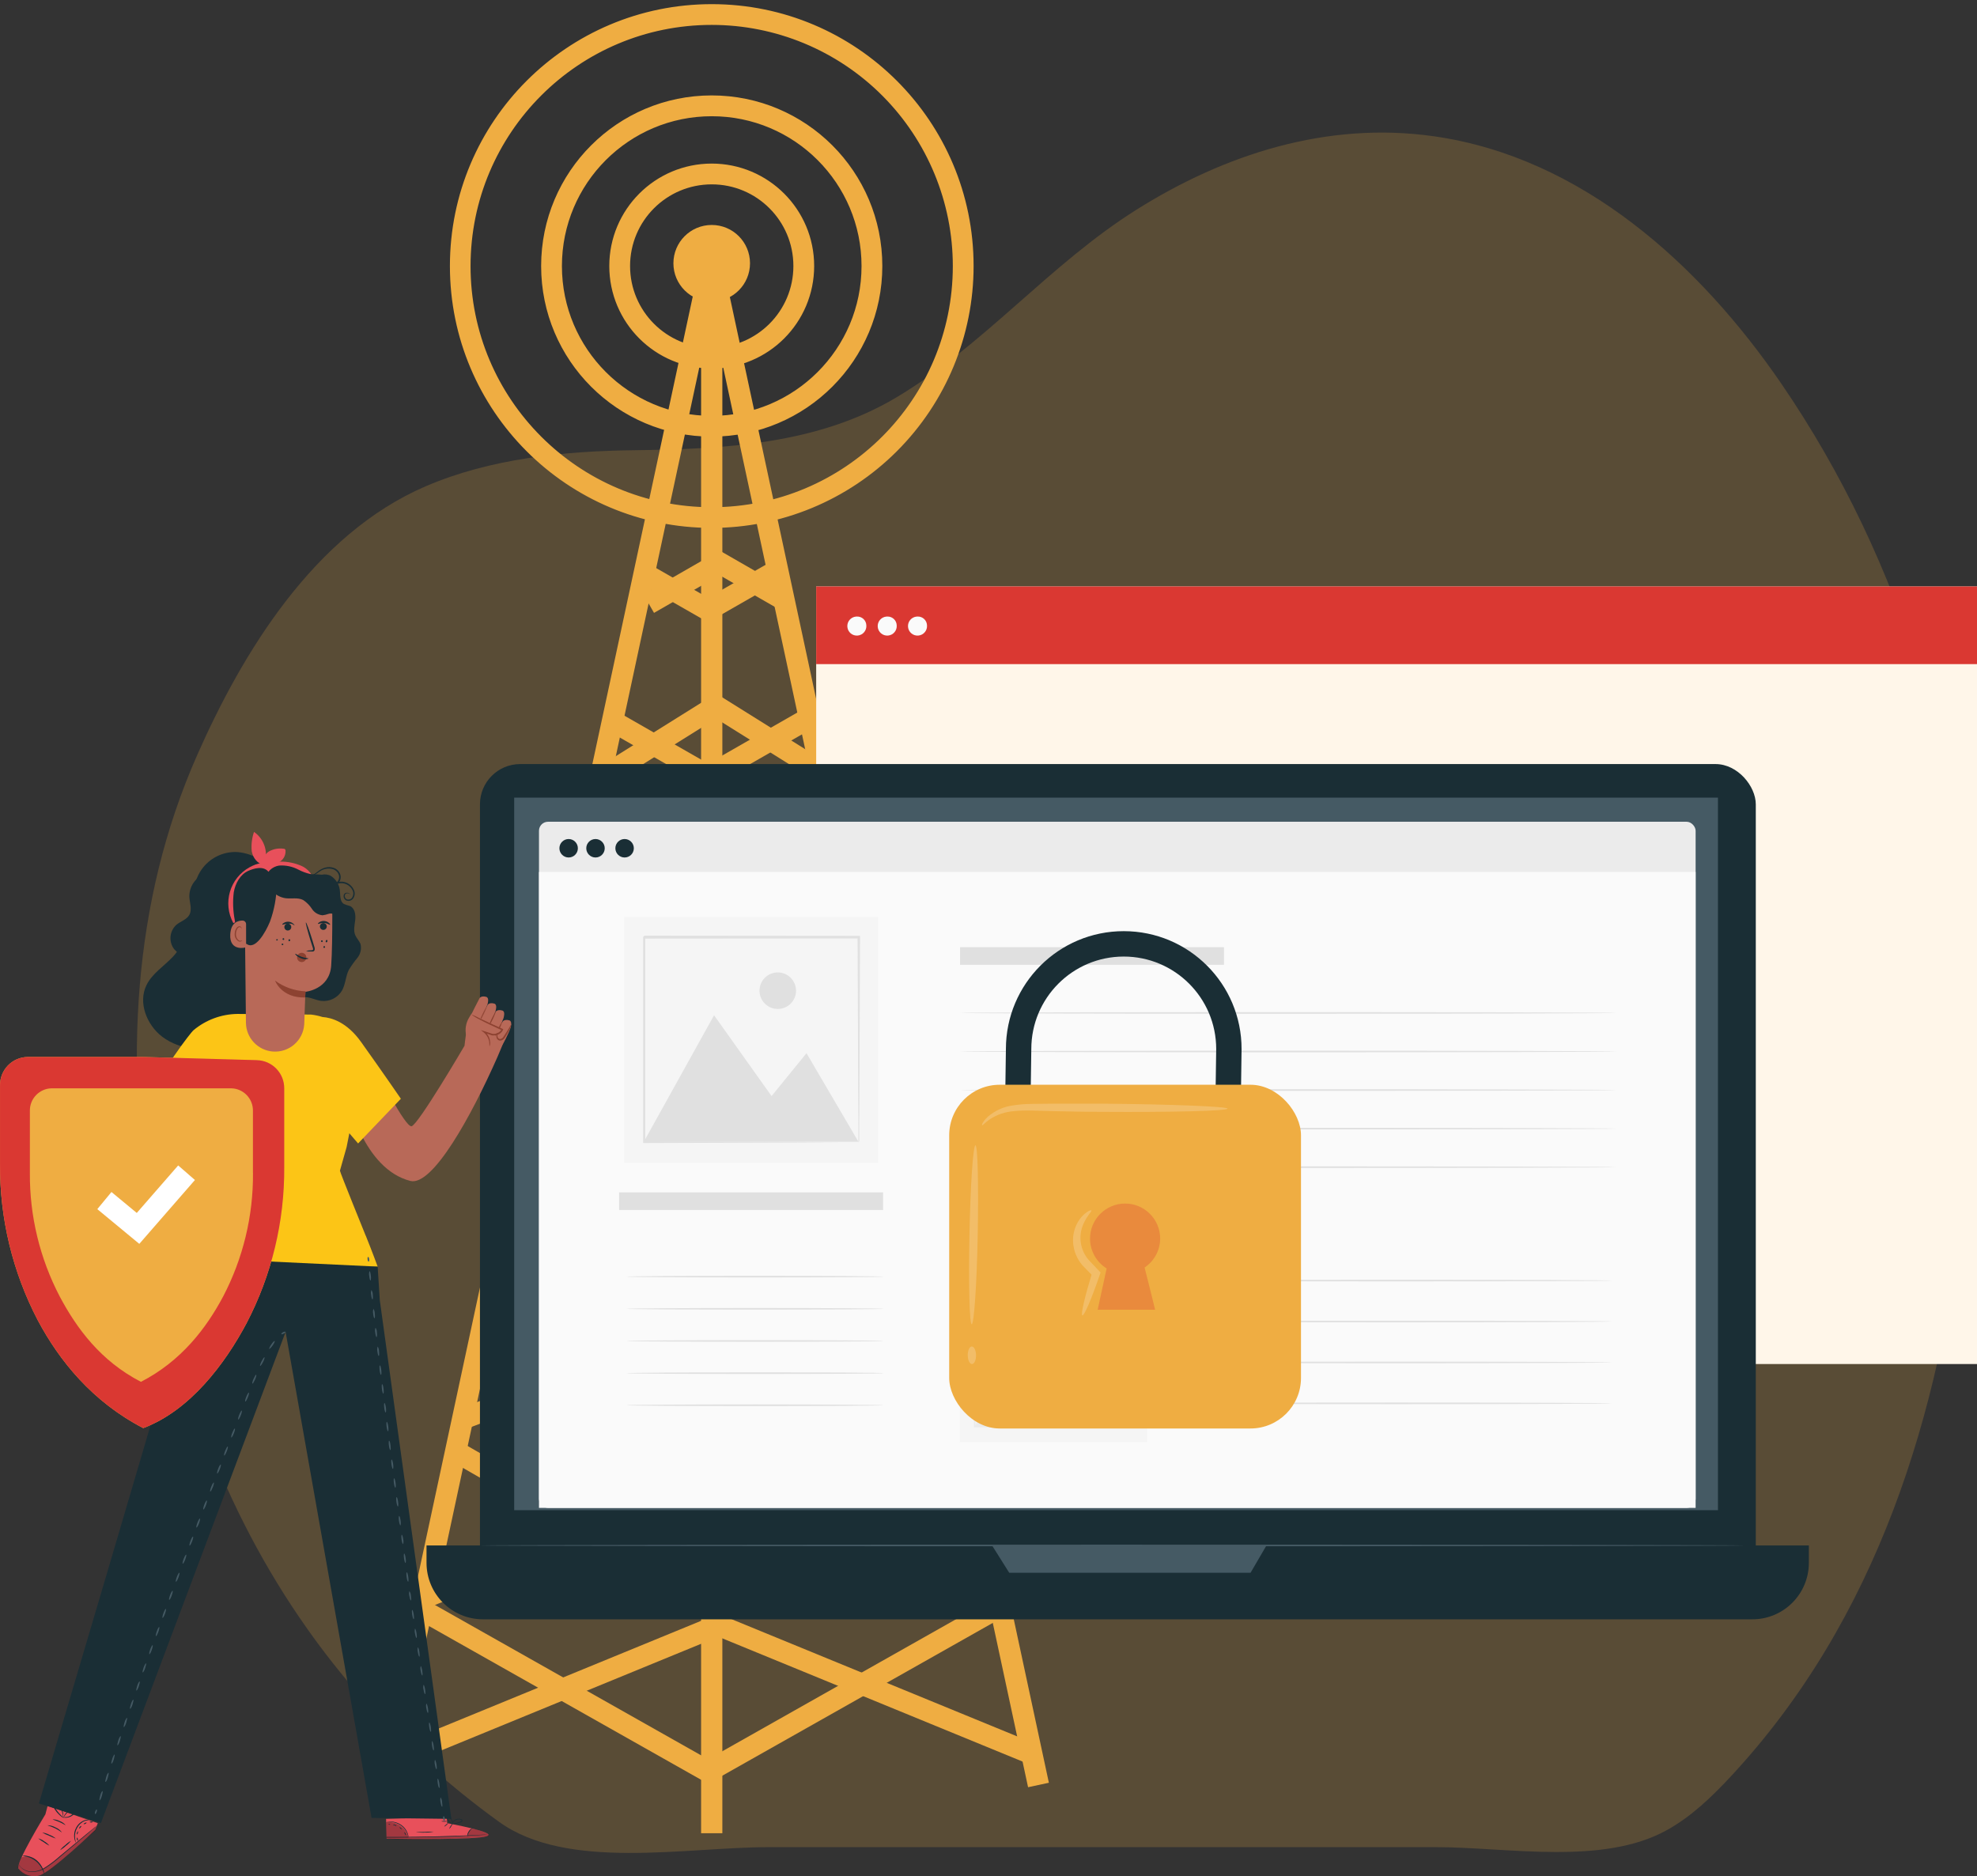 <?xml version="1.0" encoding="UTF-8"?>
<svg id="Layer_1" xmlns="http://www.w3.org/2000/svg" version="1.1" viewBox="0 0 715.34 678.79">
  <rect x="0" y="0" width="715.34" height="678.79" fill="#333333" stroke="none"/>
  <!-- Generator: Adobe Illustrator 30.0.0, SVG Export Plug-In . SVG Version: 2.1.1 Build 123)  -->
  <defs>
    <style>
      .st0 {
        fill: #e0e0e0;
      }

      .st1 {
        fill: #efad42;
      }

      .st2 {
        fill: #fcc516;
      }

      .st3 {
        fill: none;
        stroke: #efad42;
        stroke-miterlimit: 10;
        stroke-width: 5px;
      }

      .st4 {
        fill: #ebebeb;
      }

      .st5 {
        fill: #1a2e35;
      }

      .st6 {
        fill: #fff6e9;
      }

      .st7 {
        fill: #8d4231;
      }

      .st8 {
        fill: #fff;
      }

      .st9 {
        fill: #b86958;
      }

      .st10 {
        fill: #fafafa;
      }

      .st11 {
        fill: #da3832;
      }

      .st12 {
        opacity: .78;
      }

      .st13 {
        opacity: .2;
      }

      .st14 {
        opacity: .2;
      }

      .st15 {
        opacity: .3;
      }

      .st16 {
        fill: #f5f5f5;
      }

      .st17 {
        fill: #e8505b;
      }

      .st18 {
        fill: #455a64;
      }
    </style>
  </defs>
  <g class="st13">
    <path class="st1" d="M713.06,407.47c-.69,9.75-1.59,19.53-2.7,29.35-8.51,74.27-30.72,148.7-84.42,206.22-6.73,7.19-13.96,14.16-22.78,19.06-23.21,12.91-57.6,6.18-83.67,6.18h-241.36c-30.05,0-72.95,8.64-97.6-9.19-18.42-13.28-35.29-28.59-50.3-45.63-6.78-7.73-13.15-15.8-19.07-24.2-30.57-43.25-48.52-93.39-56.81-146.97-8.85-57.23-6.89-115.02,17-169.13,16.25-36.74,42.09-79.79,82.67-97.23,23.32-10.04,50.12-12.76,75.55-13.05,32.79-.4,66.39-2.19,94.68-19.05,31.97-19.03,55.36-48.08,86.92-67.94,31.81-20.01,68.89-32.08,107.6-26.6,53.84,7.65,96.45,46.77,125.64,89.32,44.78,65.32,66.91,142.48,69.54,220.02.53,16.29.23,32.59-.9,48.85h0Z"/>
  </g>
  <path class="st3" d="M257.53,130.81c-19.09,0-34.57-15.47-34.57-34.56s15.47-34.57,34.56-34.57c19.09,0,34.57,15.47,34.57,34.56h0c0,19.1-15.47,34.57-34.56,34.57h0ZM257.53,64.2c-17.7,0-32.05,14.34-32.05,32.04,0,17.7,14.34,32.05,32.04,32.05,17.7,0,32.05-14.34,32.05-32.04h0c0-17.71-14.35-32.05-32.04-32.05h0Z"/>
  <path class="st3" d="M257.53,155.47c-32.71,0-59.23-26.51-59.23-59.22s26.51-59.23,59.22-59.23,59.23,26.51,59.23,59.22h0c0,32.71-26.51,59.22-59.22,59.23ZM257.53,39.55c-31.32,0-56.71,25.38-56.71,56.7s25.38,56.71,56.7,56.71,56.71-25.38,56.71-56.7h0c0-31.32-25.39-56.71-56.7-56.71Z"/>
  <path class="st3" d="M257.53,188.49c-50.95,0-92.24-41.3-92.24-92.25,0-50.95,41.3-92.24,92.25-92.24,50.95,0,92.24,41.3,92.24,92.25,0,24.46-9.72,47.92-27.02,65.22-17.3,17.3-40.76,27.02-65.23,27.02ZM257.53,6.51c-49.57-.01-89.75,40.16-89.77,89.73-.01,49.57,40.16,89.75,89.73,89.77,49.57.01,89.75-40.16,89.77-89.73,0-23.8-9.45-46.63-26.27-63.47-16.83-16.84-39.65-26.3-63.45-26.3h0Z"/>
  <rect class="st1" x="-83.42" y="366.41" width="563.07" height="7.7" transform="translate(-205.48 486.23) rotate(-77.88)"/>
  <rect class="st1" x="312.78" y="89" width="7.7" height="563.07" transform="translate(-70.73 74.73) rotate(-12.12)"/>
  <rect class="st1" x="253.68" y="95.24" width="7.69" height="568"/>
  <rect class="st1" x="241.57" y="200.59" width="7.69" height="27.89" transform="translate(-62.71 320.88) rotate(-60.2)"/>
  <rect class="st1" x="235.83" y="250.67" width="7.69" height="41.16" transform="translate(-114.81 344.46) rotate(-60.21)"/>
  <rect class="st1" x="231.65" y="301.43" width="7.72" height="54.6" transform="translate(-166.86 369.12) rotate(-60.11)"/>
  <rect class="st1" x="224.04" y="350.49" width="7.69" height="68.3" transform="translate(-219.14 391.24) rotate(-60.2)"/>
  <rect class="st1" x="218.57" y="401.04" width="7.69" height="80.95" transform="translate(-271.25 415.1) rotate(-60.2)"/>
  <rect class="st1" x="212.81" y="451.12" width="7.69" height="94.21" transform="translate(-323.36 438.62) rotate(-60.2)"/>
  <rect class="st1" x="209.74" y="499.08" width="7.72" height="108.01" transform="translate(-372.36 462.68) rotate(-60.11)"/>
  <rect class="st1" x="200.57" y="550.62" width="7.7" height="122.09" transform="translate(-428.69 488.82) rotate(-60.54)"/>
  <rect class="st1" x="232.85" y="207.57" width="27.99" height="7.72" transform="translate(-72.52 151.12) rotate(-29.89)"/>
  <rect class="st1" x="213.81" y="265.12" width="47.31" height="7.69" transform="translate(-106.46 166.74) rotate(-32.01)"/>
  <rect class="st1" x="201.44" y="327.5" width="58.71" height="7.69" transform="translate(-116.22 124.86) rotate(-24.39)"/>
  <rect class="st1" x="190.53" y="373.09" width="71.29" height="7.69" transform="translate(-152.2 153.18) rotate(-28.44)"/>
  <rect class="st1" x="175.63" y="434.64" width="85.49" height="7.69" transform="translate(-157.52 124.38) rotate(-23.64)"/>
  <rect class="st1" x="164.77" y="492.39" width="95.84" height="7.69" transform="translate(-161.61 107.15) rotate(-20.69)"/>
  <rect class="st1" x="147.13" y="553.77" width="114.52" height="7.69" transform="translate(-193.23 116.48) rotate(-21.9)"/>
  <rect class="st1" x="136.16" y="609.06" width="126.09" height="7.69" transform="translate(-217.76 121.5) rotate(-22.31)"/>
  <rect class="st1" x="256.06" y="208.94" width="27.89" height="7.69" transform="translate(-70.04 162.32) rotate(-29.8)"/>
  <rect class="st1" x="255.19" y="265.66" width="41.15" height="7.69" transform="translate(-97.47 172.69) rotate(-29.8)"/>
  <rect class="st1" x="254.32" y="322.38" width="54.42" height="7.69" transform="translate(-124.9 183.05) rotate(-29.8)"/>
  <rect class="st1" x="255.29" y="379.13" width="68.53" height="7.72" transform="translate(-152.33 195.22) rotate(-29.89)"/>
  <rect class="st1" x="252.57" y="435.85" width="80.95" height="7.69" transform="translate(-179.77 203.78) rotate(-29.8)"/>
  <rect class="st1" x="251.67" y="492.64" width="94.2" height="7.69" transform="translate(-207.23 214.13) rotate(-29.8)"/>
  <rect class="st1" x="250.68" y="549.06" width="107.64" height="7.69" transform="translate(-236.06 226.99) rotate(-30.07)"/>
  <rect class="st1" x="249.99" y="606.09" width="122.09" height="7.7" transform="translate(-259.76 231.84) rotate(-29.46)"/>
  <rect class="st1" x="267.6" y="196.01" width="7.72" height="27.99" transform="translate(-45.88 340.71) rotate(-60.11)"/>
  <rect class="st1" x="274.12" y="243.54" width="7.69" height="47.31" transform="translate(-95.94 361.29) rotate(-57.99)"/>
  <rect class="st1" x="280.79" y="300.19" width="7.69" height="58.71" transform="translate(-133.03 452.71) rotate(-65.61)"/>
  <rect class="st1" x="285.41" y="339.61" width="7.69" height="71.29" transform="translate(-178.46 450.92) rotate(-61.56)"/>
  <rect class="st1" x="293.22" y="393.95" width="7.69" height="85.5" transform="translate(-222.09 533.82) rotate(-66.37)"/>
  <rect class="st1" x="298.9" y="446.53" width="7.69" height="95.84" transform="translate(-266.78 602.97) rotate(-69.31)"/>
  <rect class="st1" x="307.21" y="498.56" width="7.69" height="114.54" transform="translate(-320.68 637.12) rotate(-68.1)"/>
  <rect class="st1" x="312.39" y="548.05" width="7.69" height="126.1" transform="translate(-369.16 671.68) rotate(-67.69)"/>
  <path class="st1" d="M271.38,95.24c0,7.65-6.19,13.86-13.85,13.87-7.65,0-13.86-6.19-13.87-13.85,0-7.65,6.19-13.86,13.85-13.87h.02c7.65,0,13.84,6.2,13.85,13.85Z"/>
  <rect class="st6" x="295.32" y="212.17" width="420.02" height="281.32"/>
  <rect class="st11" x="295.32" y="212.17" width="420.02" height="28.1"/>
  <path class="st10" d="M313.47,226.22c.16,1.9-1.25,3.56-3.15,3.72s-3.56-1.25-3.72-3.15,1.25-3.56,3.15-3.72c.11,0,.22-.01.33-.01,1.81-.06,3.32,1.35,3.39,3.15,0,0,0,0,0,0h0Z"/>
  <path class="st10" d="M324.46,226.22c.16,1.9-1.25,3.56-3.15,3.72-1.9.16-3.56-1.25-3.72-3.15-.16-1.9,1.25-3.56,3.15-3.72.11,0,.22-.01.33-.01,1.81-.06,3.32,1.35,3.39,3.15,0,0,0,0,0,0Z"/>
  <path class="st10" d="M335.42,226.22c.16,1.9-1.25,3.56-3.15,3.72-1.9.16-3.56-1.25-3.72-3.15-.16-1.9,1.25-3.56,3.15-3.72.11,0,.22-.01.33-.01,1.81-.06,3.32,1.35,3.39,3.15,0,0,0,0,0,0Z"/>
  <rect class="st5" x="173.66" y="276.43" width="461.64" height="305.27" rx="14.57" ry="14.57"/>
  <path class="st5" d="M154.35,559.13h500.15v6.28c0,11.29-9.15,20.44-20.44,20.44H174.77c-11.29,0-20.44-9.15-20.44-20.44h0v-6.28h.02Z"/>
  <rect class="st18" x="186.05" y="288.57" width="435.56" height="257.8"/>
  <path class="st18" d="M358.96,559.13l6.21,9.88h87.32l5.76-9.88h-99.3Z"/>
  <rect class="st4" x="195.02" y="297.3" width="418.51" height="248.25" rx="3.27" ry="3.27"/>
  <rect class="st10" x="195.02" y="315.48" width="418.51" height="230.06"/>
  <path class="st5" d="M229.34,306.89c0,1.85-1.5,3.34-3.34,3.34s-3.34-1.5-3.34-3.34c0-1.85,1.5-3.34,3.34-3.34s3.34,1.5,3.34,3.34h0Z"/>
  <path class="st5" d="M209.09,306.89c0,1.85-1.5,3.34-3.34,3.34s-3.34-1.5-3.34-3.34c0-1.85,1.5-3.34,3.34-3.34s3.34,1.5,3.34,3.34h0Z"/>
  <path class="st5" d="M218.81,306.89c0,1.85-1.5,3.34-3.34,3.34s-3.34-1.5-3.34-3.34c0-1.85,1.5-3.34,3.34-3.34s3.34,1.5,3.34,3.34h0Z"/>
  <path class="st18" d="M631.32,559.13c0,.17-102.47.3-228.82.3s-228.84-.13-228.84-.3,102.43-.3,228.84-.3,228.82.14,228.82.3Z"/>
  <rect class="st0" x="224.02" y="431.38" width="95.5" height="6.38"/>
  <rect class="st0" x="347.38" y="342.68" width="95.5" height="6.38"/>
  <path class="st0" d="M584.92,366.47c0,.16-53.19.3-118.77.3s-118.77-.14-118.77-.3,53.17-.3,118.77-.3,118.77.14,118.77.3Z"/>
  <path class="st0" d="M584.92,380.42c0,.16-53.19.3-118.77.3s-118.77-.14-118.77-.3,53.17-.3,118.77-.3,118.77.14,118.77.3Z"/>
  <path class="st0" d="M584.92,394.37c0,.16-53.19.3-118.77.3s-118.77-.14-118.77-.3,53.17-.3,118.77-.3,118.77.14,118.77.3Z"/>
  <path class="st0" d="M584.92,408.32c0,.16-53.19.3-118.77.3s-118.77-.14-118.77-.3,53.17-.3,118.77-.3,118.77.13,118.77.3Z"/>
  <path class="st0" d="M584.92,422.27c0,.16-53.19.3-118.77.3s-118.77-.14-118.77-.3,53.17-.3,118.77-.3,118.77.13,118.77.3Z"/>
  <path class="st0" d="M440.1,436.22c0,.16-20.75.3-46.35.3s-46.37-.14-46.37-.3,20.76-.3,46.37-.3,46.35.13,46.35.3Z"/>
  <path class="st0" d="M583.19,463.3c0,.16-34.96.3-78.08.3s-78.08-.14-78.08-.3,34.94-.3,78.08-.3,78.08.13,78.08.3Z"/>
  <path class="st0" d="M583.19,478.1c0,.17-34.96.3-78.08.3s-78.08-.13-78.08-.3,34.94-.3,78.08-.3,78.08.14,78.08.3Z"/>
  <path class="st0" d="M583.19,492.91c0,.16-34.96.3-78.08.3s-78.08-.14-78.08-.3,34.94-.3,78.08-.3,78.08.14,78.08.3Z"/>
  <path class="st0" d="M583.19,507.72c0,.16-34.96.3-78.08.3s-78.08-.14-78.08-.3,34.94-.3,78.08-.3,78.08.13,78.08.3Z"/>
  <path class="st0" d="M319.76,461.87c0,.17-20.83.3-46.53.3s-46.54-.13-46.54-.3,20.83-.3,46.54-.3,46.53.14,46.53.3Z"/>
  <path class="st0" d="M319.76,473.51c0,.16-20.83.3-46.53.3s-46.54-.14-46.54-.3,20.83-.3,46.54-.3,46.53.14,46.53.3Z"/>
  <path class="st0" d="M319.76,485.14c0,.16-20.83.3-46.53.3s-46.54-.14-46.54-.3,20.83-.3,46.54-.3,46.53.14,46.53.3Z"/>
  <path class="st0" d="M319.76,496.8c0,.16-20.83.3-46.53.3s-46.54-.14-46.54-.3,20.83-.3,46.54-.3,46.53.09,46.53.3Z"/>
  <path class="st0" d="M319.76,508.4c0,.16-20.83.3-46.53.3s-46.54-.14-46.54-.3,20.83-.31,46.54-.31,46.53.19,46.53.31Z"/>
  <rect class="st16" x="347.32" y="456.22" width="67.76" height="65.55"/>
  <path class="st4" d="M352.58,516.17l18.74-33.73,15.33,21.56,9.32-11.45,13.86,23.62h-57.25Z"/>
  <path class="st4" d="M393.18,475.88c0,2.69-2.19,4.86-4.88,4.86-2.69,0-4.86-2.19-4.86-4.88,0-2.69,2.19-4.86,4.88-4.86,1.29,0,2.52.52,3.43,1.43.91.92,1.43,2.16,1.43,3.45Z"/>
  <path class="st4" d="M409.83,516.32c0-.09,0-.18,0-.28v-3.71c0-2.59,0-6.36-.07-11.14,0-9.58-.08-23.21-.15-39.58l.29.28h-57.25c-.08.07.61-.61.32-.31h0v54.68l-.28-.29,41.39.15,11.67.07h.13l-11.62.08-41.57.14h-.29v-54.77h0l.33-.33h57.53v.28c-.06,16.44-.11,30.14-.15,39.76,0,4.74,0,8.49-.07,11.07v3.63c-.06.1-.14.19-.22.28h0Z"/>
  <rect class="st16" x="225.83" y="331.77" width="91.9" height="88.91"/>
  <path class="st0" d="M232.95,413.07l25.42-45.76,20.81,29.24,12.63-15.52,18.8,32.04h-77.66Z"/>
  <path class="st0" d="M288.03,358.42c0,3.65-2.96,6.61-6.61,6.61s-6.61-2.96-6.61-6.61c0-3.65,2.96-6.61,6.61-6.61s6.61,2.96,6.61,6.61h0Z"/>
  <path class="st0" d="M310.6,413.31c0-.12,0-.24,0-.36v-5.04c0-3.52-.06-8.62-.1-15.1,0-12.99-.11-31.48-.2-53.69l.38.38-77.64.06.44-.42v74.18l-.39-.38,56.15.2,15.83.1h5.67c-.11.02-.22.02-.33,0h-5.18l-15.75.1-56.39.2h-.38v-74.57l.45-.45,77.64.07h.38v.37c-.08,22.31-.15,40.89-.2,53.97,0,6.43-.07,11.48-.09,15.01v4.93c-.06.17-.16.33-.29.46h0Z"/>
  <path class="st5" d="M84.63,308.25c-5.01.17-9.6,2.85-12.22,7.13-3.76,6.18-2.5,14.1-4.43,21.06-1,3.58-2.84,6.88-5.35,9.62-3.2,3.45-7.52,6.06-9.62,10.33-3.12,6.32.07,14.39,5.67,18.68,6.67,4.96,15.57,5.7,22.97,1.91,8.04-4.27,12.47-13.14,15.52-21.73,1.47-3.75,2.43-7.68,2.85-11.68.38-4.97-.63-9.93-.85-14.93-.21-4.59.62-10.84-2.1-14.83-2.44-3.62-8.37-5.67-12.44-5.57Z"/>
  <path class="st17" d="M17.23,653.34l-.8,3.05s-11.03,17.99-9.72,19.67c1.8,2.32,4.86,3.28,7.67,2.4,3.85-.97,20.07-16.39,20.07-16.39l.93-2.47-18.15-6.27Z"/>
  <g class="st15">
    <path d="M7.81,671.99s4.79-2.11,7.56,4.08c0,0,2.07-.77,7.81-5.58s11.28-9.48,11.28-9.48c0,0,.6-.47.41,0s-.41,1.3-.41,1.3l-11.08,9.77s-6.64,5.74-8.3,6.16-3.35,1.01-5.47.07c-1.35-.5-2.47-1.47-3.16-2.73.01-.32,1.37-3.58,1.37-3.58Z"/>
  </g>
  <path class="st5" d="M16,678.09c-.16-.52-.36-1.03-.59-1.53-.52-1.19-1.31-2.25-2.3-3.1-1-.84-2.18-1.43-3.44-1.73-.98-.24-1.61-.25-1.61-.31.55-.12,1.12-.12,1.66,0,1.34.25,2.59.83,3.63,1.71,1.03.88,1.82,2,2.3,3.27.24.53.36,1.11.34,1.69h0Z"/>
  <path class="st5" d="M35.39,660.18c-.07.1-.16.19-.25.26l-.78.69-2.88,2.5-9.66,8.13c-1.71,1.54-3.54,2.93-5.49,4.16-1.64,1.02-3.57,1.48-5.5,1.31-1.3-.15-2.5-.76-3.39-1.72-.32-.33-.58-.72-.75-1.15.24.41.52.79.84,1.15.91.88,2.08,1.43,3.33,1.57,1.86.12,3.72-.35,5.3-1.34,1.93-1.25,3.76-2.65,5.47-4.19,3.73-3.1,7.1-5.91,9.68-8.04l2.95-2.41.81-.64c.09-.1.2-.19.31-.26h0Z"/>
  <path class="st5" d="M17.87,667.75c-.72-.35-1.41-.78-2.04-1.26-.7-.39-1.37-.85-1.99-1.37.79.2,1.53.56,2.18,1.06.71.4,1.34.93,1.85,1.57h0Z"/>
  <path class="st5" d="M20.25,665.17c-.87-.27-1.71-.62-2.52-1.04-.86-.31-1.68-.69-2.47-1.15.91.12,1.8.4,2.62.83.86.32,1.66.78,2.37,1.37h0Z"/>
  <path class="st5" d="M22.44,662.95c-.07.08-1.07-.8-2.53-1.5s-2.74-.99-2.73-1.09c1.01,0,2.01.27,2.89.77.94.39,1.75,1.02,2.36,1.83h0Z"/>
  <path class="st5" d="M23.73,660.31c-.06.08-1-.6-2.3-1.15s-2.41-.83-2.39-.93c.88-.02,1.75.19,2.53.6.84.29,1.59.8,2.16,1.48h0Z"/>
  <path class="st5" d="M23.16,657.81c-.51-.22-.97-.53-1.37-.92-.45-.39-.87-.82-1.25-1.27-.22-.28-.43-.56-.62-.86-.12-.16-.22-.33-.29-.52-.09-.24-.05-.51.11-.71.35-.29.84-.35,1.25-.15.35.14.66.36.92.63.42.45.71,1.01.84,1.62.08.38.12.76.11,1.15,0,.29,0,.45-.07.45-.07-.53-.16-1.06-.29-1.59-.15-.55-.44-1.05-.84-1.46-.23-.23-.5-.41-.8-.53-.27-.15-.59-.15-.86,0-.17.18,0,.52.2.82s.39.57.6.84c.35.46.74.89,1.15,1.3.72.8,1.23,1.16,1.19,1.2Z"/>
  <path class="st5" d="M22.97,657.56c.01-.15.05-.3.13-.44.17-.38.39-.74.66-1.06.41-.47.9-.86,1.46-1.15.33-.17.67-.3,1.03-.39.21-.05.43-.05.64,0,.26.06.46.26.53.52.02.43-.16.85-.48,1.14-.24.28-.52.53-.83.73-.52.35-1.11.58-1.73.68-.41.08-.83.08-1.24,0-.29,0-.44-.11-.44-.14.55.01,1.09-.03,1.63-.11.57-.13,1.11-.38,1.59-.71.28-.19.54-.43.76-.69.25-.22.39-.53.39-.86,0-.26-.41-.32-.75-.25-.9.22-1.72.7-2.36,1.37-.35.43-.68.88-.98,1.35h0Z"/>
  <path class="st5" d="M32.25,658.7c-.52-.13-1.06-.1-1.56.08-1.19.51-2.17,1.41-2.79,2.54-.63,1.13-.88,2.43-.74,3.72.11.99.38,1.56.32,1.59-.31-.46-.51-.99-.57-1.55-.23-1.35.01-2.73.68-3.93.65-1.21,1.73-2.14,3.02-2.61.54-.24,1.16-.17,1.64.16h0Z"/>
  <path class="st5" d="M25.69,665.99c-.53.7-1.16,1.31-1.87,1.83-.63.61-1.34,1.13-2.1,1.56.53-.7,1.16-1.31,1.87-1.83.62-.61,1.33-1.14,2.1-1.56Z"/>
  <path class="st5" d="M27.88,664.82c.1,0,.23.23.3.53.07.2.05.42-.06.6-.06.03-.23-.2-.3-.52s-.03-.6.06-.61Z"/>
  <path class="st5" d="M28.17,662.56c.09,0,.1.31,0,.6s-.21.53-.3.52-.13-.28,0-.6.21-.55.3-.52Z"/>
  <path class="st5" d="M29.38,660.63c.08.08,0,.3-.23.55s-.4.39-.48.34,0-.31.2-.57.45-.38.51-.32Z"/>
  <path class="st5" d="M31.33,659.44c0,.09-.17.28-.45.41s-.54.16-.6.08.15-.26.45-.41.57-.17.6-.08Z"/>
  <path class="st5" d="M33.59,659.17c0,.1-.28.18-.57.18s-.56-.08-.57-.17.24-.18.57-.18.58.08.57.17Z"/>
  <path class="st9" d="M169.8,368.37c-.71.86-1.73,9.98-1.73,9.98,0,0-16.81,28.71-19.16,29.11s-12.54-19.91-12.54-19.91l-10.48,9.64s5.47,25.65,22.55,30.05c8.04,2.08,22.14-23.5,31.53-44.78l5.02-11.92-15.18-2.17Z"/>
  <path class="st9" d="M184.8,371.56c0,.1-.01.2-.06.29-.44,1.38-3.04,7.06-3.85,6.99s-2.66-1.38-2.47-2.19,3.45-7.05,3.45-7.05c0,0,.59-.95,2.4-.45,1.17.32.53,2.41.53,2.41Z"/>
  <path class="st9" d="M182.27,367.99c0,.1-.02.2-.06.3-.44,1.37-3.04,7.05-3.85,6.98s-2.66-1.38-2.46-2.18,3.45-7.05,3.45-7.05c0,0,.57-.95,2.39-.45,1.17.31.53,2.4.53,2.4Z"/>
  <path class="st9" d="M179.37,365.49c0,.1-.02.19-.06.29-.44,1.38-3.04,7.06-3.85,6.99s-2.66-1.38-2.46-2.19,3.45-7.04,3.45-7.04c0,0,.57-.95,2.39-.45,1.17.31.53,2.4.53,2.4Z"/>
  <path class="st9" d="M176.46,363.06c0,.1-.02.2-.06.29-.45,1.38-3.04,7.06-3.86,6.99s-2.65-1.38-2.46-2.19,3.45-7.04,3.45-7.04c0,0,.59-.96,2.4-.46,1.16.32.53,2.41.53,2.41Z"/>
  <path class="st7" d="M179.13,374.98c.61-.83,1.11-1.72,1.49-2.67.5-.88.89-1.81,1.15-2.79-.61.82-1.11,1.72-1.49,2.66-.5.88-.89,1.82-1.15,2.8h0Z"/>
  <path class="st7" d="M175.76,373.5c.8-1.21,1.49-2.49,2.07-3.82.68-1.28,1.25-2.61,1.71-3.98-.8,1.21-1.5,2.49-2.07,3.82-.69,1.27-1.27,2.61-1.71,3.98Z"/>
  <g class="st12">
    <path class="st7" d="M172.46,371.71c.8-1.21,1.5-2.49,2.07-3.82.69-1.27,1.27-2.61,1.71-3.98-.8,1.21-1.49,2.48-2.07,3.81-.68,1.28-1.25,2.62-1.71,4Z"/>
  </g>
  <path class="st9" d="M169.83,379.68l-1.15-5.03c-.49-2.2-.13-4.51,1.03-6.45l.9-1.48,10.99,5.56s-2.74,3.57-5.51,1.47l2.02,4.34-8.28,1.6Z"/>
  <path class="st7" d="M177.12,378.53c-.07,0,0-.59-.1-1.56-.22-1.35-.92-2.57-1.98-3.45l-1.06-.85,1.29.41,2.85.93h-.06c1.27.23,2.56-.31,3.3-1.37.05-.08.1-.17.14-.25l.15.37c-3.17-1.43-6.02-2.78-8.04-3.87-1.11-.53-2.16-1.17-3.13-1.92,1.14.45,2.24.97,3.32,1.55,2.04.99,4.9,2.3,8.04,3.7l.25.11-.09.26c-.05.12-.11.24-.18.36-.41.67-1.04,1.17-1.78,1.42-.67.22-1.39.29-2.09.21h.05l-2.84-.99.24-.42c1.12.96,1.82,2.33,1.95,3.8.06.53-.01,1.06-.22,1.55h0Z"/>
  <path class="st7" d="M180.01,373.61c.12,0-.09.62,0,1.43.07.43.4.78.83.87.57-.02,1.08-.34,1.34-.84.74-1.15,1.47-2.22,1.92-2.98s.69-1.3.77-1.27,0,.6-.39,1.46c-.53,1.09-1.13,2.14-1.8,3.15-.39.68-1.12,1.08-1.91,1.05-.64-.15-1.11-.7-1.15-1.36-.04-.39.02-.78.17-1.15.1-.24.18-.36.22-.36Z"/>
  <path class="st2" d="M132.31,447.02s-9.36-23.05-9.31-23.48l2.42-8.57.98-4.97,3.17,3.69,15.47-16.17c.29.39-7-10.2-14.39-20.54-5.14-7.22-10.71-8.81-13.97-9.04-1.35-.43-2.74-.72-4.14-.88l-26.62-.23c-5.81.07-11.41,2.14-15.87,5.86-1.23,1.01-11.48,14.57-18.37,27.98l21.42,15.45,3.53-6.21v.13c.3,2.1,1.56,8.23,1.99,10.33,1.3,6.46,1.71,14.25-1.45,19.59-2.41,5.98-4.45,12.09-6.13,18.31h65.62s-2.08-5.71-4.33-11.25Z"/>
  <path class="st9" d="M79.47,437.38l-2.3-1.81v-.21l-.08.11-14.92-11.95,6.44-10.55-15.39-11.24c.07.75-14.27,22.01-12.33,26.19,2.74,5.9,21.38,17.71,29,22.36-2.08.27-4.13.68-6.15,1.22-1.94.63,4.39,2.3,5.93,2.63.6.11,1.83-.84,3.14-2.1l.36.21.4-.96c1.41-1.44,2.72-2.98,3.92-4.59.32-.49.3-2.73.18-5.1l1.82-4.2Z"/>
  <path class="st17" d="M161.79,659.59l-.09-2.17-22.01.63.2,7.18h1.35c6.06.15,30.82.37,34.83-.88,4.47-1.36-14.27-4.75-14.27-4.75Z"/>
  <g class="st15">
    <path d="M147.82,664.85c-.4-1.74-1.45-3.27-2.93-4.27-1.51-1.04-3.34-1.52-5.17-1.34l.17,5.74,7.92-.13Z"/>
  </g>
  <g class="st15">
    <path d="M170.95,661.55s6.58,1.57,5.8,2.59-25.81,1.68-36.87,1.08v-.46l29.2-.54s.6-2.59,1.87-2.67Z"/>
  </g>
  <path class="st5" d="M139.55,664.75h5.51c3.36,0,8.04,0,13.16-.13s9.78-.34,13.15-.54l3.98-.26,1.08-.08h-1.09l-3.98.18c-3.36.15-8.04.33-13.15.47s-9.78.17-13.15.2h-5.13l-.38.15Z"/>
  <path class="st5" d="M169.09,664.55c.25-1.29.97-2.45,2.01-3.25-.66.25-1.2.72-1.55,1.33-.39.56-.56,1.24-.46,1.92Z"/>
  <path class="st5" d="M162.54,661.66c.28-.22.5-.49.67-.8.3-.48.51-.88.44-.93s-.36.33-.67.8-.49.9-.44.93Z"/>
  <path class="st5" d="M160.76,660.84c.28-.12.54-.29.76-.51.37-.33.63-.62.57-.68s-.39.17-.76.51-.64.63-.57.68Z"/>
  <path class="st5" d="M159.61,658.95c.76.16,1.54.16,2.3,0-.37-.11-.76-.15-1.15-.1-.39-.04-.78-.01-1.15.1h0Z"/>
  <path class="st5" d="M159.13,657.55c.82.37,1.76.42,2.61.11-.44-.04-.87-.04-1.31,0-.43-.07-.86-.11-1.3-.11Z"/>
  <path class="st5" d="M163.23,659.85c.47.08.95.08,1.41,0,.51-.07,1.01-.18,1.49-.34.29-.08.57-.2.84-.34.17-.09.29-.24.34-.42.03-.2-.06-.41-.23-.52-1.12-.48-2.42-.16-3.18.79-.21.26-.36.56-.43.88-.04.12-.04.24,0,.36.12-.42.33-.81.6-1.15.31-.35.71-.61,1.15-.76.55-.19,1.15-.17,1.69.06.23.15.15.4-.1.54-.25.14-.51.26-.78.34-.47.16-.95.29-1.43.38-.45.11-.91.17-1.37.19Z"/>
  <path class="st5" d="M163.59,659.92c.17-.27.22-.6.14-.91-.06-.35-.2-.67-.41-.95-.26-.38-.69-.62-1.15-.63-.28.05-.47.32-.41.6,0,0,0,0,0,0,.04.21.13.41.25.59.2.28.43.54.69.77.23.23.52.41.83.52,0,0-.29-.23-.69-.63-.23-.24-.44-.5-.62-.78-.2-.26-.34-.76,0-.83s.71.28.94.53c.2.25.34.53.43.84.04.29.04.59.01.88h0Z"/>
  <path class="st5" d="M139.83,659.17c.54-.04,1.08-.04,1.62,0,1.28.1,2.51.54,3.57,1.26,1.02.71,1.81,1.69,2.3,2.84.36.86.41,1.45.46,1.45.02-.14.02-.28,0-.41-.05-.37-.15-.74-.28-1.09-.44-1.21-1.25-2.25-2.3-2.98-1.1-.76-2.39-1.18-3.72-1.23-.38-.02-.77,0-1.15.06-.17,0-.35.04-.5.11Z"/>
  <path class="st5" d="M150.51,662.79c1.06.19,2.14.26,3.21.21,1.07.02,2.14-.09,3.19-.32-1.07-.04-2.14,0-3.2.08-1.77.08-3.2-.04-3.21.04Z"/>
  <path class="st5" d="M146.22,662.89s.13.28.29.59.24.56.31.56.1-.33-.08-.68-.47-.52-.52-.47Z"/>
  <path class="st5" d="M144.54,661.07c.08.17.19.33.33.46.23.21.46.33.52.29s-.1-.25-.33-.46-.46-.36-.52-.29Z"/>
  <path class="st5" d="M142.2,660.26c0,.07.31,0,.63.16s.56.25.62.2-.14-.32-.54-.44-.74.02-.71.07Z"/>
  <path class="st5" d="M140.54,659.91c0,.07.11.16.3.23.12.04.25.04.37,0,.02,0-.1-.16-.29-.23s-.35-.06-.38,0Z"/>
  <path class="st5" d="M97.29,312.78c-2.64-2.23-6.42-2.52-9.37-.72-1.4.91-2.53,2.3-4.04,2.96-2.54,1.15-5.52.25-8.27.69-4.19.8-7.19,4.51-7.1,8.77.13,2.2,1.07,4.59,0,6.51-.94,1.7-3.07,2.3-4.59,3.51-2.6,2.26-2.99,6.15-.91,8.89.91.87,1.77,1.79,2.58,2.76,1.08,1.69.93,3.85,1.15,5.82s1.42,4.23,3.44,4.35c1.61.11,3.05-1.24,4.66-1.15,2.3.18,3.18,2.89,4.49,4.74,1.72,2.36,4.58,3.6,7.47,3.25,2.06-.28,4.09-1.36,6.09-.85,2.53.64,4.04,3.59,6.61,3.96,1.92.28,3.7-1,5.12-2.3s2.86-2.81,4.76-3.16c2.3-.41,4.51.98,6.82,1.3,3.06.36,6.05-1.14,7.59-3.81,1.26-2.3,1.26-5.12,2.45-7.46.93-1.5,1.95-2.93,3.07-4.29,1.13-1.38,1.56-3.22,1.15-4.96-.41-1.15-1.42-2.09-1.92-3.26-.74-1.74-.2-3.72,0-5.6s-.18-4.17-1.92-4.95c-.75-.19-1.48-.44-2.2-.73-1.34-.83-1.28-2.74-1.4-4.32-.07-2.35-1.28-4.52-3.25-5.8-2.01-1.15-4.98-.57-5.99,1.49"/>
  <path class="st17" d="M84.44,333.99c-3.96-7.23-1.31-16.3,5.92-20.26.68-.37,1.39-.69,2.12-.96,2.91-.93,5.97-1.28,9.01-1.05,2.61-.02,5.19.51,7.59,1.55,2.42,1.08,4.17,3.25,4.7,5.85"/>
  <path class="st9" d="M98.75,380.43h0c5.81.44,10.88-3.91,11.32-9.72.01-.13.02-.26.02-.4.22-5.74.41-11.48.41-11.48,0,0,8.7-.82,9.33-9.43s.34-28.49.34-28.49h0c-9.71-4.9-21.32-4.16-30.33,1.94l-1.34.91.49,46.32c.09,5.44,4.31,9.93,9.74,10.35Z"/>
  <path class="st5" d="M116.11,336.05c-.48-.49-.47-1.27.02-1.75.49-.48,1.27-.47,1.75.02s.47,1.27-.02,1.75c-.23.23-.54.36-.87.36-.33,0-.65-.13-.88-.37Z"/>
  <path class="st5" d="M119.42,334.56c-.14.14-.95-.56-2.14-.64s-2.09.48-2.2.32.09-.33.48-.6c1.08-.68,2.48-.58,3.44.25.41.32.52.6.41.67Z"/>
  <path class="st5" d="M104.86,334.38c.56.4.7,1.18.3,1.74s-1.18.7-1.74.3-.7-1.18-.3-1.74,1.18-.7,1.74-.3h0Z"/>
  <path class="st5" d="M106.53,334.83c-.57-.55-1.37-.79-2.15-.64-1.15-.09-2.08.48-2.2.32s.09-.33.48-.6c1.08-.68,2.48-.58,3.44.25.37.32.49.6.42.67Z"/>
  <path class="st5" d="M110.74,344.09c.63-.21,1.28-.3,1.94-.29.31,0,.56-.07.6-.24.03-.31-.03-.62-.17-.9-.25-.8-.52-1.62-.79-2.47-1.08-3.51-1.83-6.41-1.64-6.46s1.21,2.74,2.3,6.26l.74,2.49c.18.41.21.87.09,1.3-.1.24-.31.41-.56.46-.18.03-.36.03-.54,0-.65.06-1.31.01-1.95-.15h0Z"/>
  <path class="st7" d="M110.56,358.65c-3.98-.17-7.83-1.52-11.05-3.88,0,0,2.3,6.36,10.93,6.11l.11-2.23Z"/>
  <path class="st5" d="M96.46,317.87c.42,3.65,3.25,6.57,6.89,7.1,2.11.25,4.41-.33,6.32.63,1.29.84,2.38,1.94,3.21,3.24.85,1.31,2.26,2.15,3.81,2.3.74-.09,1.46-.26,2.16-.51.71-.25,1.49-.16,2.14.23,1.08-2.53,1.52-5.29,1.28-8.04-.29-2.78-2.13-5.16-4.75-6.14-1.71-.52-3.56-.18-5.32-.49-1.44-.33-2.82-.84-4.13-1.52-2.18-1.17-4.64-1.7-7.11-1.52-2.42.37-4.76,2.36-4.7,4.82"/>
  <path class="st5" d="M89.15,341.43c3.12,2.52,6.89-3.98,8.55-8.04,1.52-4.18,2.34-8.58,2.42-13.03.22-1.44-.05-2.92-.76-4.19-.9-1.21-1.3.28-2.3-.86-1.91-2.23-5.45-1.02-7.19-.26-2.9,1.25-4.73,4.5-5.29,7.8-.4,3.33-.28,6.7.36,9.99.22,1.52.44,3.03.64,4.59.08,1.07.38,2.12.9,3.07.52.93,1.63,1.36,2.64,1.01"/>
  <path class="st9" d="M89.04,334.35c0-.7-.55-1.27-1.25-1.3-1.61,0-4.24.6-4.48,5.03-.34,6.34,5.74,4.75,5.74,4.59s0-5.85-.01-8.32Z"/>
  <path class="st7" d="M87.68,340.17c-.1.06-.2.1-.31.14-.27.1-.56.1-.83,0-.81-.57-1.25-1.54-1.15-2.53.01-.54.14-1.08.39-1.56.15-.39.47-.69.87-.8.27-.05.54.09.64.34.04.1.04.22,0,.32,0,.02.14-.1.1-.37-.03-.16-.11-.31-.23-.41-.17-.14-.38-.21-.6-.2-.51.1-.94.44-1.15.92-.3.53-.47,1.13-.48,1.74-.13,1.15.44,2.27,1.46,2.83.34.13.72.09,1.02-.1.24-.18.27-.31.26-.32Z"/>
  <path class="st7" d="M107.71,345.57c-.45.81-.17,1.83.64,2.28.81.45,1.83.17,2.28-.64.45-.81.17-1.83-.64-2.28-.72-.41-1.64-.23-2.15.43"/>
  <path class="st5" d="M111.66,346.8c-.87.36-1.84.33-2.69-.08-1.46-.52-2.3-1.54-2.14-1.64s1.02.62,2.3,1.08,2.51.47,2.52.64Z"/>
  <path class="st17" d="M95.5,312.91c-2.3-.32-4.03-2.62-4.42-4.95-.22-2.36.06-4.75.83-6.99,4,2.77,5.44,8.01,3.4,12.43"/>
  <path class="st17" d="M95.47,312.56c-.46-1.8.34-3.68,1.96-4.59,1.58-.85,3.39-1.16,5.17-.91.35-.04.66.2.71.55,0,.04,0,.07,0,.11.13,1.79-.85,3.48-2.47,4.27-1.6.73-3.33,1.12-5.09,1.15-.27.05-.55.03-.8-.07-.27-.11-.39-.41-.29-.67,0,0,0,0,0,0"/>
  <path class="st5" d="M126.85,323.94c-.02-.11-.07-.22-.15-.3-.19-.24-.47-.4-.78-.44-.49-.12-.98.15-1.15.62-.14.61.15,1.24.71,1.53.72.26,1.52,0,1.94-.63.49-.76.56-1.71.18-2.53-.88-1.97-3.04-3.04-5.14-2.54l-.34.1-1.6.51,1.31-1.02c.78-.68,1.07-1.76.76-2.74-.32-.92-1.04-1.65-1.96-1.99-1.64-.53-3.43-.27-4.85.71-.63.38-1.15.83-1.69,1.15-.46.29-.98.44-1.52.46-.92,0-1.26-.48-1.23-.47.37.19.8.28,1.22.25.49-.06.95-.24,1.36-.53.48-.31.99-.78,1.64-1.21.7-.47,1.48-.82,2.3-1.02.97-.25,2-.19,2.94.16,1.08.37,1.93,1.22,2.3,2.3.43,1.23.05,2.6-.94,3.45l-.29-.52.4-.13c2.39-.59,4.85.65,5.81,2.92.43.99.32,2.14-.3,3.03-.58.81-1.64,1.09-2.55.69-.72-.39-1.06-1.23-.83-2.01.11-.31.36-.56.67-.68.25-.09.52-.11.78-.06.36.05.68.28.85.61.2.19.16.32.15.32Z"/>
  <path class="st5" d="M100.32,340.25c-.13.07-.3.02-.37-.11,0,0,0,0,0-.01-.04-.15.04-.3.18-.35.14-.06.3,0,.38.13.04.15-.04.3-.18.35Z"/>
  <path class="st5" d="M102.59,340.07c-.19.01-.35-.13-.36-.32-.01-.16.1-.31.26-.35.17-.01.33.11.34.29.04.17-.06.33-.23.38,0,0,0,0-.01,0h0Z"/>
  <path class="st5" d="M104.64,340.54c-.18-.04-.3-.23-.25-.41,0-.18.13-.34.32-.34,0,0,.02,0,.03,0,.18.05.29.23.25.41-.01.19-.16.33-.34.34Z"/>
  <ellipse class="st5" cx="102.21" cy="341.66" rx=".3" ry=".29"/>
  <path class="st5" d="M116.51,340.83c-.18.01-.33-.12-.34-.3,0,0,0,0,0,0-.02-.17.09-.32.26-.34.17-.02.32.09.34.26.03.17-.08.34-.26.38Z"/>
  <path class="st5" d="M118.02,340.91c-.16,0-.22-.29-.14-.52s.26-.38.43-.33.22.29.14.53-.27.38-.43.32Z"/>
  <path class="st5" d="M117.26,342.94c-.18-.04-.29-.22-.24-.4.04-.16.18-.26.34-.25.16.03.27.18.25.35,0,0,0,.01,0,.02-.02.17-.17.3-.34.29Z"/>
  <path class="st5" d="M163.32,658.06l-25.9-187.67h0l-.77-12.14-64.82-3.08-2.71,10.21c-9.09,32.06-55.05,187.08-55.05,187.08l22.45,7.09,66.82-177.68,31.11,175.83,28.87.35Z"/>
  <path class="st18" d="M133.38,456.44c-.17,0-.34-.36-.39-.83s.06-.87.22-.88.33.36.38.83-.05.87-.21.88Z"/>
  <path class="st18" d="M134.06,463.27c-.17,0-.38-.73-.47-1.68-.13-.58-.08-1.18.13-1.73.13-.01.37.73.47,1.68s.03,1.72-.13,1.73Z"/>
  <path class="st18" d="M134.76,470.11c-.16,0-.37-.73-.47-1.68-.13-.58-.09-1.18.11-1.73.31.5.48,1.08.48,1.67.1.94.05,1.72-.13,1.74Z"/>
  <path class="st18" d="M135.5,476.93c-.17,0-.39-.73-.48-1.68-.11-.58-.08-1.17.1-1.73.31.5.48,1.08.48,1.68.11.94.07,1.72-.1,1.73Z"/>
  <path class="st18" d="M136.26,483.75c-.16,0-.38-.72-.49-1.67-.13-.58-.09-1.19.11-1.74.32.5.48,1.08.48,1.68.1.94.06,1.72-.1,1.73Z"/>
  <path class="st18" d="M137.04,490.57c-.16,0-.38-.72-.49-1.67-.13-.58-.09-1.18.1-1.74.32.5.49,1.08.49,1.68.11.94.07,1.71-.1,1.73Z"/>
  <path class="st18" d="M137.86,497.39c-.17,0-.39-.73-.5-1.68s-.07-1.71.09-1.73.39.72.5,1.67.07,1.72-.09,1.74Z"/>
  <path class="st18" d="M138.69,504.2c-.16,0-.39-.72-.5-1.67s-.08-1.72.09-1.74.39.73.5,1.67.07,1.72-.09,1.74Z"/>
  <path class="st18" d="M139.53,511.01c-.16,0-.39-.72-.5-1.67s-.08-1.72.08-1.73.4.72.52,1.67.08,1.71-.09,1.73Z"/>
  <path class="st18" d="M140.4,517.81c-.17,0-.4-.72-.52-1.66s-.08-1.71.08-1.73.39.72.52,1.66.08,1.71-.08,1.73Z"/>
  <path class="st18" d="M141.24,524.62c-.16,0-.4-.72-.52-1.66s-.09-1.71.08-1.73.39.72.5,1.66.13,1.71-.07,1.73Z"/>
  <path class="st18" d="M142.16,531.43c-.16,0-.39-.72-.52-1.66s-.09-1.72.07-1.73.4.72.53,1.65.08,1.72-.08,1.74Z"/>
  <path class="st18" d="M143.05,538.24c-.16,0-.39-.72-.52-1.66s-.09-1.72.07-1.74.4.72.53,1.66.09,1.72-.08,1.74Z"/>
  <path class="st18" d="M143.97,545.03c-.17,0-.4-.72-.53-1.65s-.09-1.72.07-1.74.4.72.53,1.66.09,1.73-.07,1.73Z"/>
  <path class="st18" d="M144.88,551.85c-.16,0-.4-.72-.53-1.66s-.09-1.72.07-1.74.4.72.53,1.66.09,1.72-.07,1.74Z"/>
  <path class="st18" d="M145.83,558.65c-.16,0-.4-.72-.53-1.65s-.09-1.72.07-1.74.4.72.53,1.66c.15.57.12,1.17-.07,1.73Z"/>
  <path class="st18" d="M146.71,565.46c-.16,0-.39-.72-.52-1.66s-.1-1.72.06-1.74.4.72.53,1.66.1,1.72-.07,1.74Z"/>
  <path class="st18" d="M147.67,572.24c-.17,0-.41-.71-.54-1.65s-.12-1.72.06-1.74.4.72.53,1.66.11,1.71-.05,1.73Z"/>
  <path class="st18" d="M148.67,579.03c-.16,0-.4-.72-.55-1.65-.16-.57-.16-1.17,0-1.73.34.48.53,1.05.55,1.64.14.93.16,1.72,0,1.75Z"/>
  <path class="st18" d="M149.69,585.8c-.16,0-.41-.71-.55-1.64s-.13-1.72,0-1.74.41.71.55,1.65.16,1.71,0,1.73Z"/>
  <path class="st18" d="M150.71,592.59c-.16,0-.4-.71-.55-1.64-.16-.57-.16-1.17,0-1.74.13-.02.4.71.55,1.65s.16,1.71,0,1.73Z"/>
  <path class="st18" d="M151.74,599.36c-.16,0-.41-.71-.55-1.64-.15-.57-.15-1.17,0-1.74.13-.03.41.71.55,1.65s.16,1.71,0,1.73Z"/>
  <path class="st18" d="M152.78,606.15c-.17,0-.41-.72-.56-1.65-.16-.57-.16-1.17,0-1.74.13-.03.4.72.55,1.65s.18,1.71.01,1.75Z"/>
  <path class="st18" d="M153.8,612.92c-.16,0-.4-.71-.55-1.64-.16-.57-.16-1.17,0-1.74.13-.02.41.71.56,1.65s.16,1.71-.01,1.73Z"/>
  <path class="st18" d="M154.83,619.72c-.16,0-.4-.72-.55-1.65-.16-.57-.16-1.17,0-1.74.13-.02.41.71.56,1.65s.17,1.69-.01,1.74Z"/>
  <path class="st18" d="M155.87,626.55c-.16,0-.41-.72-.55-1.65s-.13-1.72,0-1.74.41.71.55,1.65.16,1.68,0,1.74Z"/>
  <path class="st18" d="M156.9,633.29c-.16,0-.41-.71-.55-1.65s-.13-1.72,0-1.74.41.71.55,1.65.16,1.72,0,1.74Z"/>
  <path class="st18" d="M157.92,640.08c-.16,0-.4-.71-.55-1.65-.16-.57-.16-1.17,0-1.74.12-.03.4.72.55,1.65s.17,1.73,0,1.74Z"/>
  <path class="st18" d="M158.95,646.87c-.17,0-.41-.71-.55-1.65s-.13-1.71,0-1.73.41.71.55,1.65.16,1.71,0,1.73Z"/>
  <path class="st18" d="M159.96,653.66c-.17,0-.41-.71-.55-1.65-.15-.57-.15-1.17,0-1.74.33.49.52,1.06.54,1.65.14.93.17,1.72.01,1.75Z"/>
  <path class="st18" d="M160.76,658.81c-.16,0-.34-.34-.41-.82s0-.87.17-.9.36.34.41.82-.07.88-.17.9Z"/>
  <path class="st18" d="M34.98,654.65c.16,0,.17.46,0,.91s-.38.78-.54.73-.17-.46,0-.91.38-.78.54-.73Z"/>
  <path class="st18" d="M37.1,648c.15.06,0,.84-.25,1.76s-.67,1.62-.82,1.57,0-.84.24-1.76.67-1.62.83-1.57Z"/>
  <path class="st18" d="M39.25,641.38c.16,0,0,.83-.25,1.74s-.67,1.62-.83,1.56,0-.83.25-1.74.68-1.62.83-1.56Z"/>
  <path class="st18" d="M41.44,634.75c.16,0,0,.83-.26,1.74s-.68,1.62-.84,1.56,0-.84.28-1.74.72-1.62.83-1.56Z"/>
  <path class="st18" d="M43.64,628.14c.15,0,0,.83-.28,1.74s-.69,1.61-.84,1.56,0-.84.28-1.76.71-1.61.84-1.55Z"/>
  <path class="st18" d="M45.93,621.52c.16,0,0,.84-.28,1.76s-.7,1.61-.85,1.55,0-.84.28-1.74.69-1.61.85-1.56Z"/>
  <path class="st18" d="M48.23,614.93c.16,0,0,.84-.29,1.74s-.7,1.61-.86,1.55,0-.84.3-1.74.68-1.61.85-1.55Z"/>
  <path class="st18" d="M50.52,608.34c.15.06,0,.84-.3,1.74s-.71,1.61-.86,1.55,0-.84.29-1.74.72-1.6.87-1.55Z"/>
  <path class="st18" d="M52.82,601.76c.16.06,0,.84-.3,1.74s-.71,1.61-.87,1.55,0-.84.31-1.74.75-1.6.86-1.55Z"/>
  <path class="st18" d="M55.22,595.19c.16,0,0,.84-.31,1.74s-.72,1.6-.87,1.54,0-.84.31-1.74.77-1.6.87-1.54Z"/>
  <path class="st18" d="M57.61,588.66c.15,0,0,.84-.32,1.73s-.72,1.6-.87,1.54,0-.83.31-1.73.69-1.62.88-1.54Z"/>
  <path class="st18" d="M60.02,582.08c.15.06,0,.84-.32,1.73s-.74,1.6-.88,1.54,0-.84.32-1.74.72-1.59.88-1.53Z"/>
  <path class="st18" d="M62.44,575.53c.16.06,0,.84-.32,1.74s-.74,1.6-.9,1.53,0-.83.33-1.73.74-1.6.89-1.54Z"/>
  <path class="st18" d="M64.89,568.99c.16,0,0,.84-.33,1.73s-.74,1.59-.9,1.53,0-.83.33-1.73.75-1.58.9-1.53Z"/>
  <path class="st18" d="M67.36,562.45c.15.06,0,.84-.34,1.74s-.74,1.58-.9,1.53,0-.84.34-1.74.74-1.58.9-1.53Z"/>
  <path class="st18" d="M69.84,555.93c.15,0,0,.83-.34,1.73s-.75,1.59-.9,1.53,0-.84.33-1.74.75-1.59.91-1.52Z"/>
  <path class="st18" d="M72.34,549.39c.15.06,0,.84-.34,1.74s-.76,1.57-.91,1.52,0-.84.34-1.73.74-1.58.91-1.53Z"/>
  <path class="st18" d="M74.83,542.87c.15,0,0,.84-.34,1.74s-.76,1.57-.91,1.52,0-.84.34-1.73.71-1.58.91-1.53Z"/>
  <path class="st18" d="M77.35,536.36c.15,0,0,.84-.36,1.73s-.75,1.59-.91,1.52,0-.83.36-1.73.75-1.57.91-1.52Z"/>
  <path class="st18" d="M79.87,529.85c.15.06,0,.83-.36,1.73s-.76,1.57-.91,1.52,0-.84.34-1.73.76-1.59.92-1.52Z"/>
  <path class="st18" d="M82.4,523.34c.16,0,0,.84-.36,1.73s-.76,1.57-.91,1.52,0-.84.36-1.73.76-1.59.91-1.52Z"/>
  <path class="st18" d="M84.97,516.83c.16,0,0,.84-.36,1.73s-.76,1.57-.91,1.52,0-.84.36-1.73.72-1.57.91-1.52Z"/>
  <path class="st18" d="M87.47,510.33c.16.06,0,.83-.36,1.73s-.76,1.57-.91,1.52,0-.84.36-1.73.76-1.58.91-1.52Z"/>
  <path class="st18" d="M90.03,503.82c.16.07,0,.84-.36,1.73s-.76,1.58-.92,1.52,0-.83.36-1.73.77-1.57.92-1.52Z"/>
  <path class="st18" d="M92.69,497.36c.15.07,0,.84-.4,1.72s-.8,1.56-.95,1.49,0-.83.4-1.72.81-1.55.95-1.49Z"/>
  <path class="st18" d="M95.69,491.06c.14.08-.08.84-.52,1.7s-.9,1.5-1.04,1.42.08-.83.52-1.69.9-1.52,1.04-1.44Z"/>
  <path class="st18" d="M99.39,485.16c.13.1-.21.83-.75,1.61s-1.15,1.34-1.24,1.26.2-.8.75-1.61,1.11-1.37,1.24-1.26Z"/>
  <path class="st18" d="M103.34,481.88c0,.16-.26.39-.65.6s-.77.32-.87.2.15-.48.6-.72.93-.19.93-.08Z"/>
  <path class="st1" d="M92.89,383.55l-41.07-1.15H9.95c-5.6.11-10.04,4.73-9.94,10.33v28.4c-.14,19.68,4.55,39.09,13.66,56.53,7.74,14.55,19.72,29.47,38.16,39.01,16.96-6.36,29.61-23.34,37.35-37.89,9.11-17.44,13.8-36.85,13.66-56.53v-28.37c.1-5.6-4.35-10.22-9.94-10.32Z"/>
  <path class="st8" d="M50.41,450.02l-15.2-12.57,5.12-6.2,9.16,7.58,14.98-17.19,6.06,5.27-20.13,23.11Z"/>
  <path class="st11" d="M92.89,383.55l-41.07-1.15H9.95c-5.6.11-10.04,4.73-9.94,10.33v28.4c-.14,19.68,4.55,39.09,13.66,56.53,7.74,14.55,19.72,29.47,38.16,39.01,16.96-6.36,29.61-23.34,37.35-37.89,9.11-17.44,13.8-36.85,13.66-56.53v-28.37c.1-5.6-4.35-10.22-9.94-10.32ZM91.54,424.38c.11,15.57-3.6,30.92-10.82,44.71-6.12,11.48-15.12,23.32-29.72,30.84-14.58-7.52-23.25-19.35-29.37-30.84-7.21-13.79-10.93-29.15-10.82-44.71v-22.47c-.08-4.43,3.44-8.08,7.86-8.17h64.99c4.43.09,7.94,3.75,7.86,8.17v22.47Z"/>
  <path class="st5" d="M448.89,404.63l-9.19-.13.36-25.01c-.02-18.47-15.01-33.43-33.48-33.42s-33.43,15.01-33.42,33.48l-.36,25.07-9.19-.13.36-25.01c.02-23.55,19.12-42.62,42.67-42.6,23.55.02,42.62,19.12,42.6,42.67l-.35,25.07Z"/>
  <rect class="st1" x="343.45" y="392.45" width="127.29" height="124.36" rx="18.29" ry="18.29"/>
  <g class="st15">
    <path class="st11" d="M419.79,448.07c-.03-7.01-5.73-12.67-12.74-12.64-7.01.03-12.67,5.73-12.64,12.74.02,4.38,2.29,8.43,6.01,10.74l-3.25,14.93h20.79s-2.3-9.45-3.81-15.27c3.51-2.34,5.63-6.27,5.64-10.49Z"/>
  </g>
  <g class="st14">
    <path class="st8" d="M351.6,479.11c-.83,0-1.15-14.52-.82-32.4s1.34-32.37,2.17-32.35,1.15,14.52.82,32.4-1.34,32.36-2.17,32.35Z"/>
  </g>
  <g class="st14">
    <path class="st8" d="M351.7,493.5c-.83,0-1.52-1.4-1.54-3.16s.63-3.18,1.46-3.19,1.52,1.4,1.54,3.16-.65,3.18-1.46,3.19Z"/>
  </g>
  <g class="st14">
    <path class="st8" d="M391.63,475.92c-.67-.22.9-6.83,3.59-15.63l.33,1.45c-1.22-1.22-2.49-2.49-3.83-3.9-2.06-2.35-3.27-5.32-3.45-8.44-.14-2.5.45-5,1.69-7.18.8-1.43,1.9-2.68,3.23-3.64.95-.65,1.57-.83,1.69-.67.3.37-1.64,1.89-3.01,5.24-1.76,4.28-.97,9.19,2.05,12.69l3.69,3.89.62.65-.29.8c-2.95,8.69-5.66,14.95-6.32,14.73Z"/>
  </g>
  <g class="st14">
    <path class="st8" d="M444.17,401.09c0,.41-5.09.76-13.31.96s-19.52.29-32.09.2c-6.27,0-12.24-.14-17.67-.25s-10.33-.45-14.26,0c-3.1.23-6.1,1.24-8.7,2.95-1.83,1.24-2.57,2.3-2.78,2.15s.29-1.39,2.04-3.05c2.59-2.25,5.78-3.69,9.19-4.13,2.28-.35,4.58-.54,6.89-.54l7.72-.08h17.67c12.53.1,23.88.36,32.09.69s13.21.71,13.21,1.11Z"/>
  </g>
</svg>